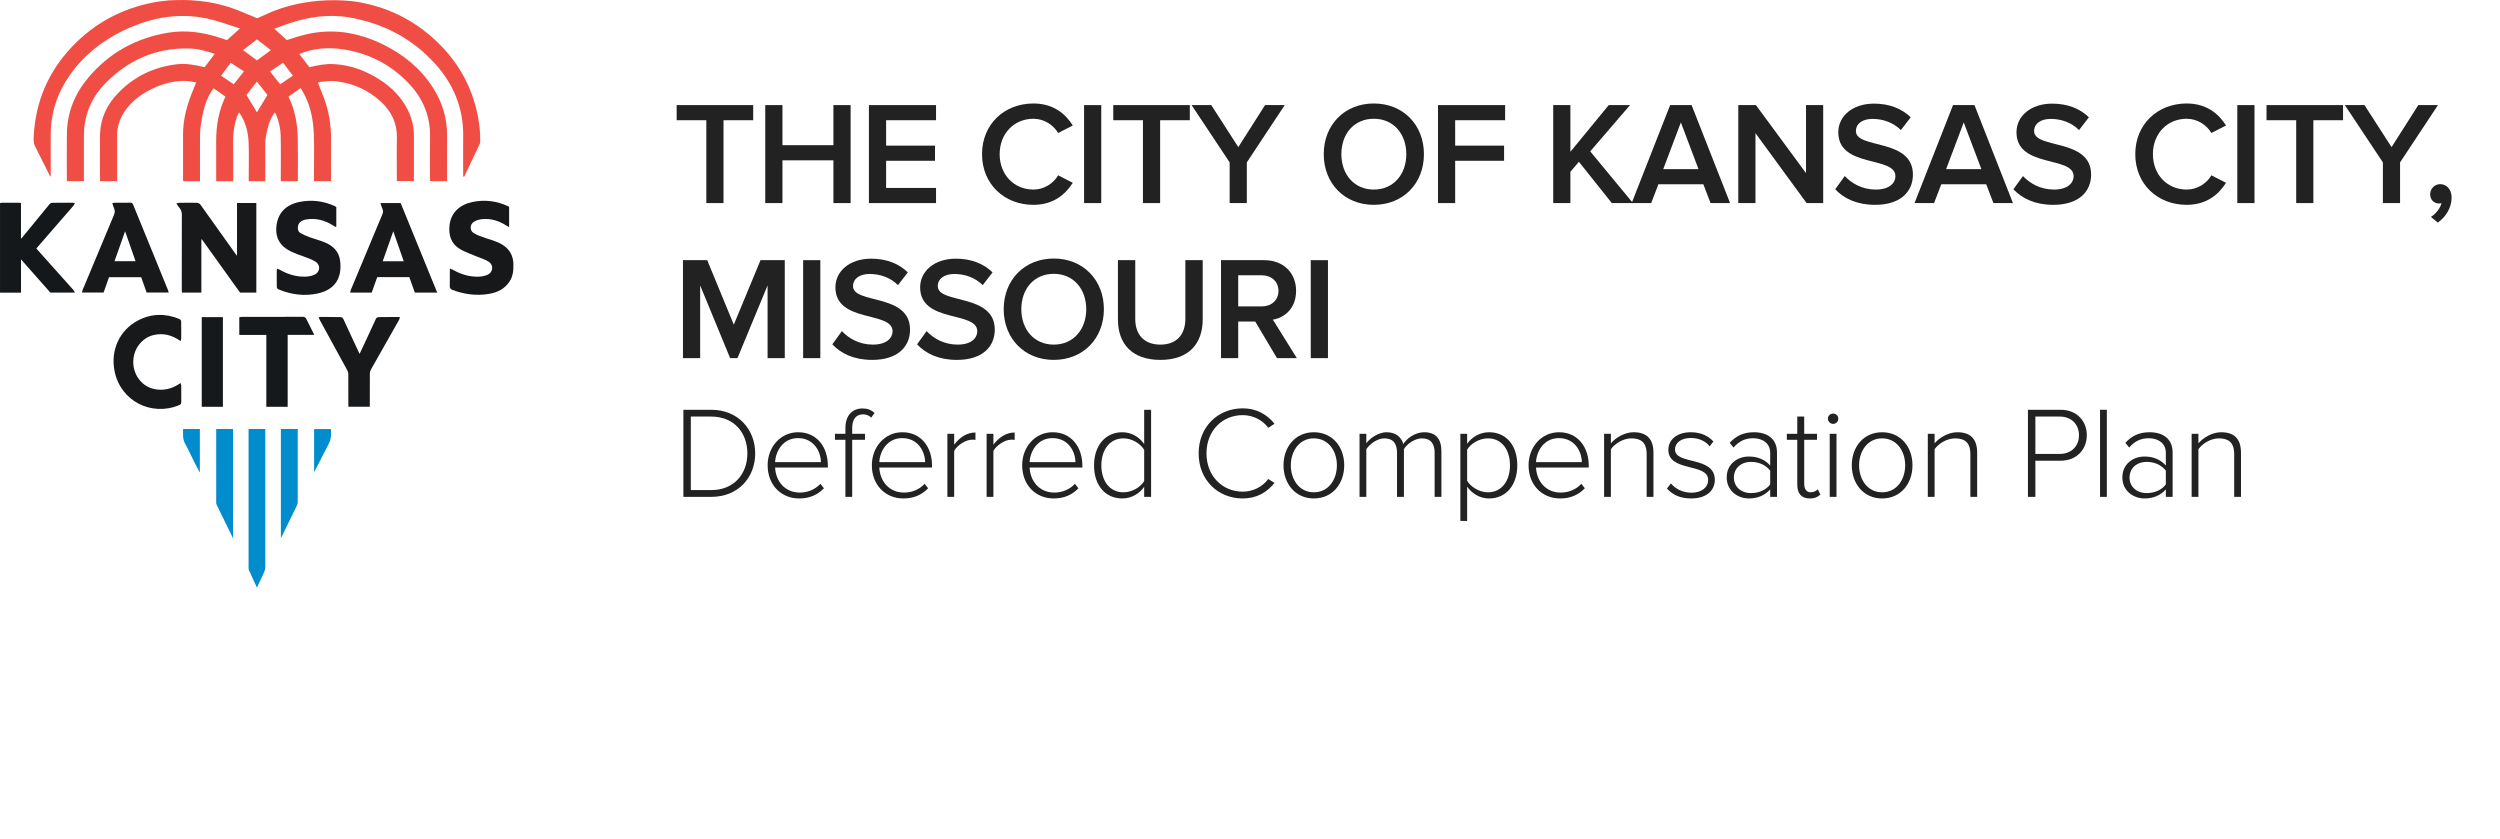 <svg width="155" height="52" viewBox="0 0 155 52" fill="none" xmlns="http://www.w3.org/2000/svg" class="logo-mobile" aria-labelledby="LogoTitleIDMobile LogoDescIDMobile">
    <title id="LogoTitleIDMobile">Kansas City Missouri Deferred Compensation Plan</title>
    <desc id="LogoDescIDMobile">Kansas City logo with text labelling the logo specific to The City of Kansas City Missouri Deferred Compensation Plan</desc>
<path d="M16.542 0.869C16.542 0.869 18.74 -0.28 21.927 0.083C23.925 0.369 25.656 1.21 27.111 2.606C28.413 3.854 29.257 5.363 29.615 7.136C29.723 7.671 29.781 8.212 29.773 8.758C29.772 8.813 29.767 8.873 29.744 8.922C29.424 9.603 29.1 10.283 28.777 10.963C28.759 10.957 28.741 10.952 28.723 10.946C28.721 10.908 28.717 10.871 28.717 10.833C28.717 10.031 28.71 9.228 28.718 8.425C28.734 6.71 28.127 5.231 26.992 3.97C25.559 2.38 23.758 1.443 21.656 1.08C20.348 0.854 19.078 1.053 17.836 1.479C17.566 1.572 17.301 1.676 17.01 1.784C17.28 2.027 17.532 2.255 17.785 2.484C18.093 2.389 18.393 2.287 18.699 2.202C20.451 1.716 22.127 1.965 23.739 2.752C25.011 3.373 26.08 4.238 26.848 5.442C27.428 6.349 27.728 7.339 27.719 8.421C27.712 9.304 27.718 10.186 27.718 11.069V11.23H26.668C26.666 11.184 26.66 11.135 26.66 11.085C26.66 10.207 26.65 9.329 26.663 8.451C26.681 7.165 26.204 6.079 25.334 5.162C24.224 3.993 22.853 3.297 21.264 3.057C20.345 2.918 19.432 2.988 18.554 3.345C18.763 3.618 18.974 3.893 19.184 4.167C19.682 4.042 20.18 3.949 20.689 3.974C21.736 4.025 22.683 4.383 23.556 4.948C24.261 5.404 24.843 5.981 25.238 6.729C25.516 7.256 25.663 7.818 25.662 8.416C25.662 9.299 25.662 10.181 25.662 11.064V11.228H24.604V11.061C24.604 10.226 24.588 9.389 24.608 8.554C24.63 7.645 24.273 6.911 23.622 6.311C22.811 5.563 21.845 5.134 20.747 5.029C20.462 5.001 20.168 5.053 19.879 5.074C19.826 5.078 19.773 5.106 19.711 5.126C19.814 5.389 19.91 5.641 20.013 5.891C20.383 6.793 20.536 7.734 20.525 8.707C20.516 9.496 20.523 10.284 20.523 11.073V11.232H19.465V11.081C19.465 10.17 19.488 9.258 19.458 8.348C19.43 7.501 19.281 6.67 18.892 5.901C18.82 5.76 18.734 5.627 18.637 5.461C18.374 5.647 18.128 5.821 17.886 5.991C18.296 6.829 18.447 7.702 18.463 8.599C18.478 9.42 18.467 10.242 18.467 11.064V11.232H17.408V11.076C17.408 10.189 17.423 9.301 17.402 8.414C17.392 7.965 17.294 7.522 17.117 7.103C17.1 7.062 17.071 7.025 17.041 6.973C16.856 7.209 16.739 7.463 16.657 7.731C16.526 8.162 16.437 8.601 16.444 9.058C16.455 9.729 16.447 10.4 16.447 11.072V11.231H15.421V11.063C15.421 10.325 15.441 9.588 15.415 8.852C15.395 8.247 15.251 7.665 14.937 7.136C14.906 7.084 14.869 7.035 14.826 6.971C14.679 7.192 14.623 7.433 14.569 7.674C14.489 8.036 14.447 8.402 14.452 8.775C14.463 9.54 14.456 10.306 14.456 11.071V11.231H13.404V11.078C13.404 10.303 13.407 9.529 13.403 8.754C13.399 7.8 13.553 6.88 13.978 5.99C13.736 5.82 13.489 5.647 13.235 5.468C12.97 5.841 12.796 6.224 12.681 6.631C12.499 7.278 12.396 7.939 12.399 8.615C12.402 9.432 12.4 10.248 12.399 11.066V11.229H11.361C11.357 11.21 11.349 11.188 11.349 11.166C11.349 10.213 11.348 9.26 11.349 8.307C11.35 7.362 11.605 6.474 11.96 5.61C12.021 5.463 12.081 5.315 12.14 5.168C12.143 5.16 12.141 5.15 12.144 5.1C11.947 5.073 11.747 5.029 11.546 5.02C10.738 4.987 9.99 5.214 9.28 5.582C8.641 5.913 8.09 6.349 7.695 6.96C7.41 7.4 7.259 7.879 7.263 8.407C7.268 9.295 7.264 10.182 7.264 11.069V11.23H6.208C6.204 11.208 6.199 11.186 6.199 11.164C6.199 10.235 6.188 9.305 6.202 8.375C6.217 7.35 6.628 6.481 7.335 5.756C8.333 4.73 9.558 4.145 10.977 3.984C11.514 3.923 12.043 4.014 12.566 4.141C12.602 4.15 12.638 4.16 12.681 4.171C12.89 3.896 13.099 3.622 13.315 3.338C12.774 3.155 12.24 3.012 11.675 3.004C9.63 2.972 7.92 3.739 6.508 5.19C5.84 5.877 5.408 6.703 5.258 7.66C5.221 7.895 5.204 8.136 5.203 8.374C5.197 9.271 5.201 10.168 5.201 11.064V11.232H4.157C4.151 11.214 4.144 11.201 4.144 11.188C4.144 10.212 4.13 9.235 4.148 8.258C4.17 6.951 4.642 5.802 5.477 4.811C6.773 3.271 8.436 2.36 10.415 2.028C11.592 1.831 12.73 2.021 13.843 2.411C13.909 2.435 13.976 2.457 14.042 2.48C14.047 2.482 14.052 2.481 14.079 2.483C14.324 2.263 14.581 2.032 14.877 1.765C14.306 1.583 13.775 1.392 13.231 1.245C11.296 0.72 9.449 1.034 7.672 1.885C6.311 2.538 5.16 3.45 4.297 4.702C3.531 5.814 3.139 7.045 3.144 8.4C3.148 9.245 3.145 10.089 3.145 10.961C3.116 10.929 3.1 10.918 3.092 10.902C2.785 10.291 2.483 9.678 2.173 9.068C2.067 8.86 2.081 8.64 2.093 8.421C2.203 6.315 2.978 4.487 4.417 2.949C5.845 1.423 7.602 0.493 9.657 0.125C9.902 0.081 10.15 0.062 10.397 0.03C10.397 0.03 11.277 -0.037 12.015 0.029M12.018 0.029C12.964 0.091 13.88 0.295 14.762 0.642C15.157 0.798 15.547 0.967 15.943 1.132C16.142 1.045 16.344 0.957 16.545 0.869M16.583 5.891C16.379 5.632 16.166 5.36 15.929 5.059C15.691 5.366 15.479 5.638 15.282 5.892C15.515 6.279 15.728 6.63 15.93 6.963C16.134 6.628 16.345 6.281 16.582 5.891H16.583ZM15.931 3.746C16.21 3.539 16.489 3.332 16.792 3.108C16.505 2.885 16.229 2.671 15.931 2.441C15.633 2.672 15.355 2.888 15.071 3.109C15.375 3.334 15.652 3.539 15.931 3.746ZM18.158 4.692C17.957 4.427 17.761 4.168 17.552 3.892C17.262 4.084 16.992 4.262 16.739 4.43C16.965 4.714 17.169 4.969 17.373 5.226C17.624 5.056 17.878 4.883 18.157 4.693L18.158 4.692ZM13.705 4.693C13.994 4.889 14.247 5.06 14.49 5.224C14.702 4.958 14.903 4.706 15.125 4.428C14.865 4.258 14.594 4.08 14.307 3.892C14.099 4.169 13.907 4.426 13.706 4.693H13.705Z" fill="#F04E44"/>
<path d="M0 12.594C0.041 12.585 0.081 12.57 0.121 12.57C0.473 12.568 0.826 12.568 1.178 12.57C1.213 12.57 1.249 12.58 1.3 12.588V14.77C1.31 14.773 1.32 14.777 1.33 14.781C1.483 14.595 1.637 14.409 1.789 14.223C2.213 13.704 2.636 13.183 3.063 12.667C3.101 12.622 3.167 12.575 3.22 12.574C3.652 12.566 4.084 12.569 4.516 12.571C4.547 12.571 4.578 12.583 4.643 12.598C4.604 12.665 4.581 12.722 4.544 12.765C3.792 13.634 3.039 14.501 2.286 15.368C2.277 15.379 2.27 15.391 2.257 15.412C2.439 15.617 2.622 15.823 2.806 16.028C3.391 16.681 3.976 17.334 4.559 17.989C4.592 18.025 4.609 18.076 4.646 18.143H3.124C2.528 17.47 1.928 16.79 1.302 16.081V18.145H0.001V12.595L0 12.594Z" fill="#15181A"/>
<path d="M10.934 12.616C11.002 12.598 11.047 12.576 11.092 12.575C11.467 12.571 11.842 12.565 12.218 12.573C12.288 12.575 12.381 12.624 12.422 12.681C13.152 13.697 13.876 14.717 14.601 15.737C14.623 15.769 14.649 15.799 14.695 15.857V12.586H15.892V18.143H14.885C14.094 17.04 13.304 15.938 12.514 14.836C12.504 14.839 12.494 14.842 12.485 14.845V18.14H11.28C11.277 18.081 11.27 18.027 11.27 17.973C11.27 16.423 11.267 14.874 11.274 13.325C11.274 13.161 11.241 13.026 11.135 12.902C11.067 12.821 11.012 12.728 10.934 12.616Z" fill="#17191B"/>
<path d="M20.851 12.837C20.854 13.242 20.852 13.648 20.852 14.054C20.834 14.058 20.816 14.062 20.798 14.066C20.751 14.038 20.704 14.011 20.658 13.982C20.141 13.655 19.584 13.503 18.973 13.608C18.672 13.66 18.497 13.822 18.469 14.058C18.45 14.219 18.49 14.369 18.631 14.451C18.807 14.552 18.996 14.634 19.188 14.704C19.499 14.818 19.823 14.898 20.129 15.023C20.647 15.233 21.016 15.594 21.088 16.171C21.218 17.217 20.785 17.954 19.709 18.193C18.877 18.378 18.061 18.269 17.275 17.945C17.226 17.925 17.163 17.858 17.162 17.81C17.153 17.454 17.157 17.097 17.159 16.74C17.159 16.723 17.171 16.706 17.188 16.662C17.243 16.684 17.298 16.698 17.345 16.725C17.839 17.007 18.367 17.169 18.937 17.152C19.12 17.147 19.313 17.111 19.481 17.04C19.851 16.882 19.899 16.438 19.56 16.224C19.327 16.077 19.056 15.986 18.794 15.89C18.431 15.756 18.06 15.64 17.737 15.415C17.23 15.062 17.066 14.56 17.142 13.977C17.245 13.19 17.734 12.691 18.564 12.522C19.314 12.369 20.045 12.456 20.745 12.773C20.778 12.787 20.808 12.81 20.851 12.836L20.851 12.837Z" fill="#16181B"/>
<path d="M27.899 16.652C27.976 16.684 28.031 16.7 28.079 16.727C28.572 17.009 29.1 17.17 29.671 17.154C29.845 17.149 30.028 17.116 30.189 17.052C30.583 16.893 30.636 16.437 30.276 16.213C30.046 16.071 29.774 15.996 29.521 15.888C29.192 15.747 28.846 15.632 28.538 15.454C27.968 15.124 27.802 14.587 27.872 13.959C27.959 13.179 28.516 12.682 29.298 12.522C30.058 12.367 30.798 12.456 31.504 12.788C31.524 12.798 31.543 12.812 31.566 12.826V14.079C31.495 14.043 31.45 14.023 31.41 13.996C30.95 13.694 30.447 13.534 29.895 13.585C29.72 13.601 29.534 13.659 29.384 13.749C29.126 13.904 29.111 14.29 29.366 14.448C29.591 14.588 29.853 14.676 30.108 14.761C30.476 14.883 30.853 14.978 31.183 15.193C31.613 15.473 31.821 15.87 31.832 16.383C31.84 16.765 31.805 17.132 31.588 17.46C31.286 17.918 30.832 18.135 30.312 18.222C29.538 18.351 28.784 18.251 28.051 17.973C27.928 17.926 27.88 17.857 27.885 17.722C27.895 17.427 27.888 17.131 27.889 16.835C27.889 16.786 27.894 16.736 27.899 16.652Z" fill="#16181A"/>
<path d="M23.586 12.591H24.842C25.597 14.442 26.347 16.279 27.107 18.141H25.719C25.606 17.823 25.493 17.503 25.379 17.183H23.387C23.275 17.497 23.162 17.816 23.047 18.141H21.708C21.725 18.077 21.732 18.019 21.753 17.968C22.404 16.404 23.056 14.841 23.711 13.278C23.755 13.173 23.765 13.08 23.719 12.973C23.67 12.859 23.636 12.738 23.586 12.591H23.586ZM25.031 16.198C24.814 15.576 24.604 14.972 24.383 14.338C24.158 14.977 23.945 15.582 23.728 16.198H25.032H25.031Z" fill="#17191B"/>
<path d="M6.964 12.591C7.033 12.58 7.069 12.569 7.104 12.569C7.432 12.568 7.761 12.571 8.089 12.567C8.188 12.566 8.225 12.619 8.259 12.701C8.706 13.799 9.156 14.896 9.604 15.993C9.871 16.645 10.136 17.298 10.401 17.951C10.423 18.005 10.439 18.061 10.464 18.137H9.09C8.978 17.821 8.867 17.506 8.754 17.186H6.759C6.648 17.498 6.537 17.813 6.422 18.139H5.079C5.098 18.073 5.107 18.017 5.128 17.965C5.772 16.418 6.416 14.872 7.065 13.328C7.123 13.19 7.14 13.067 7.075 12.928C7.029 12.829 7.005 12.72 6.964 12.592V12.591H6.964ZM7.756 14.337C7.53 14.977 7.315 15.585 7.1 16.195H8.403C8.189 15.581 7.979 14.978 7.756 14.337H7.756Z" fill="#17191B"/>
<path d="M11.191 21.146C10.668 20.772 10.12 20.632 9.52 20.774C9.159 20.86 8.865 21.064 8.633 21.355C8.161 21.947 8.137 22.838 8.582 23.465C8.883 23.888 9.298 24.117 9.813 24.157C10.312 24.197 10.762 24.05 11.193 23.749C11.213 23.818 11.236 23.863 11.236 23.907C11.239 24.25 11.236 24.593 11.239 24.935C11.239 25.029 11.202 25.079 11.117 25.115C9.386 25.838 7.468 24.867 7.102 23.006C6.845 21.7 7.412 20.472 8.553 19.871C9.387 19.431 10.256 19.418 11.127 19.779C11.175 19.8 11.231 19.871 11.232 19.92C11.241 20.281 11.238 20.643 11.235 21.004C11.232 21.048 11.215 21.08 11.191 21.146V21.146Z" fill="#17191B"/>
<path d="M21.597 25.218V25.055C21.597 24.432 21.599 23.809 21.595 23.187C21.594 23.112 21.575 23.037 21.539 22.971C20.969 21.924 20.395 20.88 19.823 19.834C19.798 19.788 19.785 19.736 19.759 19.669C19.844 19.655 19.891 19.648 19.949 19.648C20.295 19.648 20.629 19.658 20.96 19.658C21.152 19.658 21.229 19.651 21.286 19.776C21.596 20.45 21.911 21.123 22.224 21.796C22.244 21.838 22.265 21.879 22.295 21.941C22.462 21.584 22.622 21.244 22.781 20.904C22.954 20.531 23.127 20.159 23.298 19.785C23.345 19.682 23.391 19.659 23.582 19.659C23.932 19.659 24.262 19.653 24.61 19.653C24.668 19.653 24.696 19.648 24.77 19.661C24.788 19.664 24.798 19.682 24.792 19.698C24.768 19.761 24.752 19.814 24.725 19.862C24.149 20.879 23.57 21.894 22.997 22.913C22.955 22.987 22.932 23.071 22.931 23.156C22.926 23.787 22.928 24.418 22.928 25.049V25.218H21.596H21.597Z" fill="#17191B"/>
<path d="M19.486 20.761H17.836V25.222H16.512V20.766H14.836V19.669C14.887 19.661 14.939 19.645 14.992 19.645C16.255 19.644 17.517 19.645 18.78 19.643C18.883 19.643 18.942 19.677 18.99 19.77L19.486 20.761Z" fill="#16191B"/>
<path d="M15.412 26.598H16.447V32.372C16.447 33.306 16.451 34.24 16.448 35.174C16.448 35.264 16.426 35.361 16.389 35.443C16.245 35.768 16.09 36.089 15.93 36.431C15.756 36.055 15.59 35.697 15.428 35.337C15.411 35.3 15.412 35.254 15.412 35.213C15.412 32.383 15.412 29.552 15.412 26.722V26.598V26.598Z" fill="#008DCD"/>
<path d="M12.508 19.662H13.82V25.221H12.508V19.662Z" fill="#16191B"/>
<path d="M17.415 33.371V26.599H18.46V26.755C18.46 28.206 18.461 29.656 18.459 31.106C18.459 31.183 18.445 31.267 18.412 31.336C18.085 32.011 17.753 32.682 17.415 33.371Z" fill="#008CCD"/>
<path d="M14.446 33.369C14.103 32.669 13.768 31.984 13.434 31.299C13.415 31.259 13.405 31.209 13.405 31.164C13.404 29.672 13.404 28.18 13.404 26.689C13.404 26.662 13.408 26.634 13.411 26.599H14.446V33.369Z" fill="#008CCD"/>
<path d="M20.519 26.603C20.525 26.913 20.546 27.206 20.391 27.496C20.078 28.082 19.794 28.684 19.475 29.273V26.603H20.519Z" fill="#008CCD"/>
<path d="M11.35 26.599H12.39V29.256C12.383 29.258 12.376 29.261 12.368 29.264C12.263 29.063 12.155 28.865 12.054 28.662C11.857 28.268 11.677 27.865 11.464 27.48C11.307 27.195 11.358 26.902 11.35 26.599Z" fill="#008CCD"/>
<path d="M138.941 30.806H138.52V28.159C138.52 27.406 138.14 27.179 137.573 27.179C137.071 27.179 136.553 27.495 136.302 27.851V30.806H135.881V26.896H136.302V27.487C136.585 27.147 137.144 26.799 137.711 26.799C138.504 26.799 138.941 27.188 138.941 28.07V30.806Z" fill="#222222"/>
<path d="M134.703 30.806H134.282V30.345C133.934 30.725 133.497 30.904 132.955 30.904C132.283 30.904 131.586 30.442 131.586 29.6C131.586 28.75 132.274 28.305 132.955 28.305C133.497 28.305 133.942 28.483 134.282 28.863V28.07C134.282 27.487 133.813 27.171 133.23 27.171C132.744 27.171 132.364 27.341 132.007 27.746L131.773 27.455C132.177 27.017 132.631 26.799 133.278 26.799C134.072 26.799 134.703 27.179 134.703 28.054V30.806ZM133.1 30.572C133.57 30.572 134.007 30.393 134.282 30.037V29.179C134.007 28.823 133.57 28.637 133.1 28.637C132.453 28.637 132.032 29.049 132.032 29.608C132.032 30.159 132.453 30.572 133.1 30.572Z" fill="#222222"/>
<path d="M130.624 30.806H130.203V25.406H130.624V30.806Z" fill="#222222"/>
<path d="M126.193 30.806H125.732V25.406H127.756C128.792 25.406 129.383 26.135 129.383 26.985C129.383 27.835 128.784 28.564 127.756 28.564H126.193V30.806ZM127.707 28.143C128.42 28.143 128.897 27.665 128.897 26.985C128.897 26.305 128.42 25.827 127.707 25.827H126.193V28.143H127.707Z" fill="#222222"/>
<path d="M122.584 30.806H122.163V28.159C122.163 27.406 121.782 27.179 121.216 27.179C120.714 27.179 120.196 27.495 119.945 27.851V30.806H119.524V26.896H119.945V27.487C120.228 27.147 120.787 26.799 121.353 26.799C122.147 26.799 122.584 27.188 122.584 28.07V30.806Z" fill="#222222"/>
<path d="M116.688 30.904C115.546 30.904 114.81 29.989 114.81 28.847C114.81 27.706 115.546 26.799 116.688 26.799C117.845 26.799 118.574 27.706 118.574 28.847C118.574 29.989 117.845 30.904 116.688 30.904ZM116.688 30.523C117.611 30.523 118.121 29.721 118.121 28.847C118.121 27.981 117.611 27.179 116.688 27.179C115.781 27.179 115.263 27.981 115.263 28.847C115.263 29.721 115.781 30.523 116.688 30.523Z" fill="#222222"/>
<path d="M113.653 26.281C113.483 26.281 113.329 26.135 113.329 25.957C113.329 25.779 113.483 25.641 113.653 25.641C113.831 25.641 113.977 25.779 113.977 25.957C113.977 26.135 113.831 26.281 113.653 26.281ZM113.863 30.806H113.442V26.896H113.863V30.806Z" fill="#222222"/>
<path d="M112.201 30.904C111.682 30.904 111.431 30.588 111.431 30.053V27.268H110.784V26.896H111.431V25.827H111.861V26.896H112.654V27.268H111.861V29.989C111.861 30.304 111.99 30.523 112.265 30.523C112.452 30.523 112.613 30.434 112.703 30.337L112.864 30.661C112.711 30.806 112.524 30.904 112.201 30.904Z" fill="#222222"/>
<path d="M110.173 30.806H109.752V30.345C109.404 30.725 108.966 30.904 108.424 30.904C107.752 30.904 107.056 30.442 107.056 29.6C107.056 28.75 107.744 28.305 108.424 28.305C108.966 28.305 109.412 28.483 109.752 28.863V28.07C109.752 27.487 109.282 27.171 108.699 27.171C108.213 27.171 107.833 27.341 107.477 27.746L107.242 27.455C107.647 27.017 108.1 26.799 108.748 26.799C109.541 26.799 110.173 27.179 110.173 28.054V30.806ZM108.57 30.572C109.039 30.572 109.476 30.393 109.752 30.037V29.179C109.476 28.823 109.039 28.637 108.57 28.637C107.922 28.637 107.501 29.049 107.501 29.608C107.501 30.159 107.922 30.572 108.57 30.572Z" fill="#222222"/>
<path d="M104.854 30.904C104.222 30.904 103.737 30.717 103.348 30.288L103.599 29.972C103.85 30.288 104.311 30.547 104.862 30.547C105.518 30.547 105.906 30.207 105.906 29.754C105.906 28.685 103.437 29.284 103.437 27.884C103.437 27.285 103.947 26.799 104.83 26.799C105.501 26.799 105.947 27.058 106.23 27.374L105.995 27.673C105.769 27.366 105.348 27.155 104.83 27.155C104.222 27.155 103.85 27.463 103.85 27.867C103.85 28.847 106.319 28.248 106.319 29.754C106.319 30.385 105.833 30.904 104.854 30.904Z" fill="#222222"/>
<path d="M102.514 30.806H102.093V28.159C102.093 27.406 101.712 27.179 101.146 27.179C100.644 27.179 100.126 27.495 99.875 27.851V30.806H99.454V26.896H99.875V27.487C100.158 27.147 100.717 26.799 101.283 26.799C102.077 26.799 102.514 27.188 102.514 28.07V30.806Z" fill="#222222"/>
<path d="M96.73 30.904C95.589 30.904 94.771 30.053 94.771 28.847C94.771 27.714 95.573 26.799 96.657 26.799C97.847 26.799 98.503 27.746 98.503 28.871V28.985H95.233C95.273 29.835 95.84 30.539 96.763 30.539C97.257 30.539 97.71 30.353 98.042 29.997L98.26 30.272C97.872 30.677 97.378 30.904 96.73 30.904ZM98.074 28.653C98.066 27.989 97.629 27.163 96.649 27.163C95.726 27.163 95.265 27.973 95.233 28.653H98.074Z" fill="#222222"/>
<path d="M92.323 30.904C91.772 30.904 91.279 30.62 90.963 30.175V32.296H90.542V26.896H90.963V27.511C91.238 27.115 91.74 26.799 92.323 26.799C93.367 26.799 94.072 27.592 94.072 28.847C94.072 30.094 93.367 30.904 92.323 30.904ZM92.25 30.523C93.124 30.523 93.618 29.794 93.618 28.847C93.618 27.9 93.124 27.179 92.25 27.179C91.708 27.179 91.19 27.503 90.963 27.876V29.811C91.19 30.183 91.708 30.523 92.25 30.523Z" fill="#222222"/>
<path d="M89.368 30.806H88.947V28.07C88.947 27.519 88.712 27.179 88.161 27.179C87.74 27.179 87.263 27.487 87.044 27.843V30.806H86.615V28.07C86.615 27.519 86.388 27.179 85.83 27.179C85.417 27.179 84.947 27.495 84.712 27.851V30.806H84.291V26.896H84.712V27.487C84.874 27.236 85.409 26.799 85.975 26.799C86.582 26.799 86.906 27.155 87.004 27.536C87.222 27.171 87.748 26.799 88.299 26.799C89.019 26.799 89.368 27.204 89.368 27.989V30.806Z" fill="#222222"/>
<path d="M81.456 30.904C80.314 30.904 79.577 29.989 79.577 28.847C79.577 27.706 80.314 26.799 81.456 26.799C82.613 26.799 83.342 27.706 83.342 28.847C83.342 29.989 82.613 30.904 81.456 30.904ZM81.456 30.523C82.379 30.523 82.888 29.721 82.888 28.847C82.888 27.981 82.379 27.179 81.456 27.179C80.549 27.179 80.031 27.981 80.031 28.847C80.031 29.721 80.549 30.523 81.456 30.523Z" fill="#222222"/>
<path d="M77.052 30.904C75.522 30.904 74.316 29.77 74.316 28.11C74.316 26.451 75.522 25.317 77.052 25.317C77.911 25.317 78.558 25.698 79.02 26.273L78.631 26.524C78.291 26.054 77.7 25.738 77.052 25.738C75.781 25.738 74.802 26.702 74.802 28.11C74.802 29.503 75.781 30.483 77.052 30.483C77.7 30.483 78.291 30.167 78.631 29.697L79.02 29.94C78.542 30.531 77.911 30.904 77.052 30.904Z" fill="#222222"/>
<path d="M71.368 30.806H70.939V30.183C70.664 30.588 70.162 30.904 69.579 30.904C68.543 30.904 67.831 30.11 67.831 28.855C67.831 27.616 68.543 26.799 69.579 26.799C70.138 26.799 70.624 27.082 70.939 27.527V25.406H71.368V30.806ZM69.652 30.523C70.203 30.523 70.713 30.199 70.939 29.827V27.892C70.713 27.511 70.203 27.179 69.652 27.179C68.786 27.179 68.284 27.908 68.284 28.855C68.284 29.802 68.786 30.523 69.652 30.523Z" fill="#222222"/>
<path d="M65.334 30.904C64.192 30.904 63.375 30.053 63.375 28.847C63.375 27.714 64.176 26.799 65.261 26.799C66.451 26.799 67.107 27.746 67.107 28.871V28.985H63.836C63.877 29.835 64.443 30.539 65.366 30.539C65.86 30.539 66.314 30.353 66.645 29.997L66.864 30.272C66.475 30.677 65.982 30.904 65.334 30.904ZM66.678 28.653C66.67 27.989 66.233 27.163 65.253 27.163C64.33 27.163 63.869 27.973 63.836 28.653H66.678Z" fill="#222222"/>
<path d="M61.591 30.806H61.17V26.896H61.591V27.568C61.922 27.131 62.368 26.815 62.91 26.815V27.276C62.837 27.26 62.781 27.26 62.7 27.26C62.303 27.26 61.769 27.616 61.591 27.957V30.806Z" fill="#222222"/>
<path d="M59.159 30.806H58.738V26.896H59.159V27.568C59.491 27.131 59.936 26.815 60.478 26.815V27.276C60.406 27.26 60.349 27.26 60.268 27.26C59.871 27.26 59.337 27.616 59.159 27.957V30.806Z" fill="#222222"/>
<path d="M56.014 30.904C54.873 30.904 54.055 30.053 54.055 28.847C54.055 27.714 54.857 26.799 55.942 26.799C57.132 26.799 57.787 27.746 57.787 28.871V28.985H54.517C54.557 29.835 55.124 30.539 56.047 30.539C56.541 30.539 56.994 30.353 57.326 29.997L57.545 30.272C57.156 30.677 56.662 30.904 56.014 30.904ZM57.358 28.653C57.35 27.989 56.913 27.163 55.934 27.163C55.011 27.163 54.549 27.973 54.517 28.653H57.358Z" fill="#222222"/>
<path d="M52.836 30.806H52.415V27.268H51.767V26.896H52.415V26.54C52.415 25.779 52.819 25.325 53.475 25.325C53.751 25.325 53.969 25.382 54.22 25.601L54.018 25.892C53.888 25.771 53.726 25.69 53.516 25.69C53.07 25.69 52.836 25.997 52.836 26.54V26.896H53.629V27.268H52.836V30.806Z" fill="#222222"/>
<path d="M49.554 30.904C48.412 30.904 47.594 30.053 47.594 28.847C47.594 27.714 48.396 26.799 49.481 26.799C50.671 26.799 51.327 27.746 51.327 28.871V28.985H48.056C48.096 29.835 48.663 30.539 49.586 30.539C50.08 30.539 50.533 30.353 50.865 29.997L51.084 30.272C50.695 30.677 50.201 30.904 49.554 30.904ZM50.898 28.653C50.889 27.989 50.452 27.163 49.473 27.163C48.55 27.163 48.088 27.973 48.056 28.653H50.898Z" fill="#222222"/>
<path d="M44.094 30.806H42.37V25.406H44.094C45.77 25.406 46.822 26.629 46.822 28.11C46.822 29.608 45.77 30.806 44.094 30.806ZM44.094 30.385C45.519 30.385 46.337 29.373 46.337 28.11C46.337 26.847 45.527 25.827 44.094 25.827H42.831V30.385H44.094Z" fill="#222222"/>
<path d="M82.333 22.204H81.267V16.13H82.333V22.204Z" fill="#222222"/>
<path d="M80.403 22.204H79.173L77.825 19.937H76.769V22.204H75.703V16.13H78.372C79.574 16.13 80.357 16.913 80.357 18.033C80.357 19.117 79.647 19.7 78.918 19.818L80.403 22.204ZM78.226 18.998C78.827 18.998 79.264 18.616 79.264 18.033C79.264 17.45 78.827 17.068 78.226 17.068H76.769V18.998H78.226Z" fill="#222222"/>
<path d="M71.944 22.314C70.177 22.314 69.312 21.303 69.312 19.809V16.13H70.386V19.773C70.386 20.738 70.924 21.366 71.944 21.366C72.955 21.366 73.492 20.738 73.492 19.773V16.13H74.567V19.8C74.567 21.312 73.702 22.314 71.944 22.314Z" fill="#222222"/>
<path d="M65.335 22.314C63.513 22.314 62.229 20.984 62.229 19.172C62.229 17.359 63.513 16.029 65.335 16.029C67.156 16.029 68.441 17.359 68.441 19.172C68.441 20.984 67.156 22.314 65.335 22.314ZM65.335 21.366C66.555 21.366 67.347 20.419 67.347 19.172C67.347 17.915 66.555 16.977 65.335 16.977C64.105 16.977 63.322 17.915 63.322 19.172C63.322 20.419 64.105 21.366 65.335 21.366Z" fill="#222222"/>
<path d="M59.326 22.314C58.206 22.314 57.395 21.922 56.858 21.348L57.45 20.529C57.869 20.975 58.524 21.366 59.371 21.366C60.246 21.366 60.592 20.939 60.592 20.538C60.592 19.263 57.049 20.055 57.049 17.814C57.049 16.813 57.932 16.038 59.262 16.038C60.209 16.038 60.974 16.339 61.539 16.886L60.929 17.678C60.455 17.204 59.809 16.986 59.171 16.986C58.543 16.986 58.142 17.286 58.142 17.742C58.142 18.871 61.676 18.17 61.676 20.438C61.676 21.448 60.965 22.314 59.326 22.314Z" fill="#222222"/>
<path d="M54.073 22.314C52.953 22.314 52.142 21.922 51.605 21.348L52.197 20.529C52.616 20.975 53.271 21.366 54.118 21.366C54.993 21.366 55.339 20.939 55.339 20.538C55.339 19.263 51.796 20.055 51.796 17.814C51.796 16.813 52.679 16.038 54.009 16.038C54.956 16.038 55.721 16.339 56.286 16.886L55.676 17.678C55.202 17.204 54.556 16.986 53.918 16.986C53.29 16.986 52.889 17.286 52.889 17.742C52.889 18.871 56.423 18.17 56.423 20.438C56.423 21.448 55.712 22.314 54.073 22.314Z" fill="#222222"/>
<path d="M50.86 22.204H49.794V16.13H50.86V22.204Z" fill="#222222"/>
<path d="M48.656 22.204H47.59V17.696L45.723 22.204H45.268L43.41 17.696V22.204H42.344V16.13H43.847L45.496 20.128L47.153 16.13H48.656V22.204Z" fill="#222222"/>
<path d="M152 12.245C152 12.873 151.645 13.447 151.144 13.802L150.716 13.447C151.007 13.274 151.308 12.9 151.372 12.591C151.344 12.6 151.271 12.618 151.217 12.618C150.907 12.618 150.67 12.381 150.67 12.044C150.67 11.698 150.953 11.416 151.29 11.416C151.663 11.416 152 11.716 152 12.245Z" fill="#222222"/>
<path d="M148.804 12.591H147.739V10.068L145.38 6.516H146.6L148.276 9.121L149.934 6.516H151.154L148.804 10.068V12.591Z" fill="#222222"/>
<path d="M143.429 12.591H142.364V7.454H140.524V6.516H145.269V7.454H143.429V12.591Z" fill="#222222"/>
<path d="M139.779 12.591H138.713V6.516H139.779V12.591Z" fill="#222222"/>
<path d="M135.574 12.7C133.78 12.7 132.387 11.425 132.387 9.558C132.387 7.691 133.78 6.416 135.574 6.416C136.804 6.416 137.56 7.053 138.015 7.782L137.105 8.246C136.813 7.745 136.23 7.363 135.574 7.363C134.372 7.363 133.48 8.283 133.48 9.558C133.48 10.833 134.372 11.753 135.574 11.753C136.23 11.753 136.813 11.379 137.105 10.869L138.015 11.334C137.551 12.062 136.804 12.7 135.574 12.7Z" fill="#222222"/>
<path d="M127.299 12.7C126.179 12.7 125.368 12.308 124.831 11.735L125.423 10.915C125.842 11.361 126.498 11.753 127.345 11.753C128.219 11.753 128.565 11.325 128.565 10.924C128.565 9.649 125.022 10.441 125.022 8.201C125.022 7.199 125.906 6.425 127.235 6.425C128.183 6.425 128.948 6.725 129.512 7.272L128.902 8.064C128.429 7.59 127.782 7.372 127.144 7.372C126.516 7.372 126.115 7.672 126.115 8.128C126.115 9.257 129.649 8.556 129.649 10.824C129.649 11.835 128.939 12.7 127.299 12.7Z" fill="#222222"/>
<path d="M124.803 12.591H123.592L123.145 11.425H120.358L119.912 12.591H118.701L121.087 6.516H122.417L124.803 12.591ZM122.845 10.487L121.752 7.59L120.659 10.487H122.845Z" fill="#222222"/>
<path d="M116.251 12.7C115.13 12.7 114.32 12.308 113.783 11.735L114.375 10.915C114.793 11.361 115.449 11.753 116.296 11.753C117.171 11.753 117.517 11.325 117.517 10.924C117.517 9.649 113.974 10.441 113.974 8.201C113.974 7.199 114.857 6.425 116.187 6.425C117.134 6.425 117.899 6.725 118.464 7.272L117.854 8.064C117.38 7.59 116.733 7.372 116.096 7.372C115.467 7.372 115.067 7.672 115.067 8.128C115.067 9.257 118.601 8.556 118.601 10.824C118.601 11.835 117.89 12.7 116.251 12.7Z" fill="#222222"/>
<path d="M113.038 12.591H112.009L108.839 8.255V12.591H107.774V6.516H108.867L111.973 10.733V6.516H113.038V12.591Z" fill="#222222"/>
<path d="M107.265 12.591H106.054L105.608 11.425H102.821L102.374 12.591H101.163L103.549 6.516H104.879L107.265 12.591ZM105.307 10.487L104.214 7.59L103.121 10.487H105.307Z" fill="#222222"/>
<path d="M101.244 12.591H99.933L97.892 10.031L97.364 10.651V12.591H96.299V6.516H97.364V9.412L99.741 6.516H101.062L98.594 9.385L101.244 12.591Z" fill="#222222"/>
<path d="M90.22 12.591H89.155V6.516H93.317V7.454H90.22V9.029H93.253V9.968H90.22V12.591Z" fill="#222222"/>
<path d="M85.178 12.7C83.356 12.7 82.072 11.37 82.072 9.558C82.072 7.745 83.356 6.416 85.178 6.416C86.999 6.416 88.284 7.745 88.284 9.558C88.284 11.37 86.999 12.7 85.178 12.7ZM85.178 11.753C86.398 11.753 87.191 10.806 87.191 9.558C87.191 8.301 86.398 7.363 85.178 7.363C83.948 7.363 83.165 8.301 83.165 9.558C83.165 10.806 83.948 11.753 85.178 11.753Z" fill="#222222"/>
<path d="M77.303 12.591H76.238V10.068L73.879 6.516H75.099L76.775 9.121L78.433 6.516H79.653L77.303 10.068V12.591Z" fill="#222222"/>
<path d="M71.928 12.591H70.863V7.454H69.023V6.516H73.768V7.454H71.928V12.591Z" fill="#222222"/>
<path d="M68.278 12.591H67.213V6.516H68.278V12.591Z" fill="#222222"/>
<path d="M64.074 12.7C62.279 12.7 60.886 11.425 60.886 9.558C60.886 7.691 62.279 6.416 64.074 6.416C65.303 6.416 66.059 7.053 66.514 7.782L65.604 8.246C65.312 7.745 64.729 7.363 64.074 7.363C62.871 7.363 61.979 8.283 61.979 9.558C61.979 10.833 62.871 11.753 64.074 11.753C64.729 11.753 65.312 11.379 65.604 10.869L66.514 11.334C66.05 12.062 65.303 12.7 64.074 12.7Z" fill="#222222"/>
<path d="M58.035 12.591H53.873V6.516H58.035V7.454H54.939V9.029H57.971V9.968H54.939V11.652H58.035V12.591Z" fill="#222222"/>
<path d="M52.738 12.591H51.672V9.94H48.512V12.591H47.446V6.516H48.512V9.002H51.672V6.516H52.738V12.591Z" fill="#222222"/>
<path d="M44.858 12.591H43.792V7.454H41.953V6.516H46.698V7.454H44.858V12.591Z" fill="#222222"/>
</svg>
